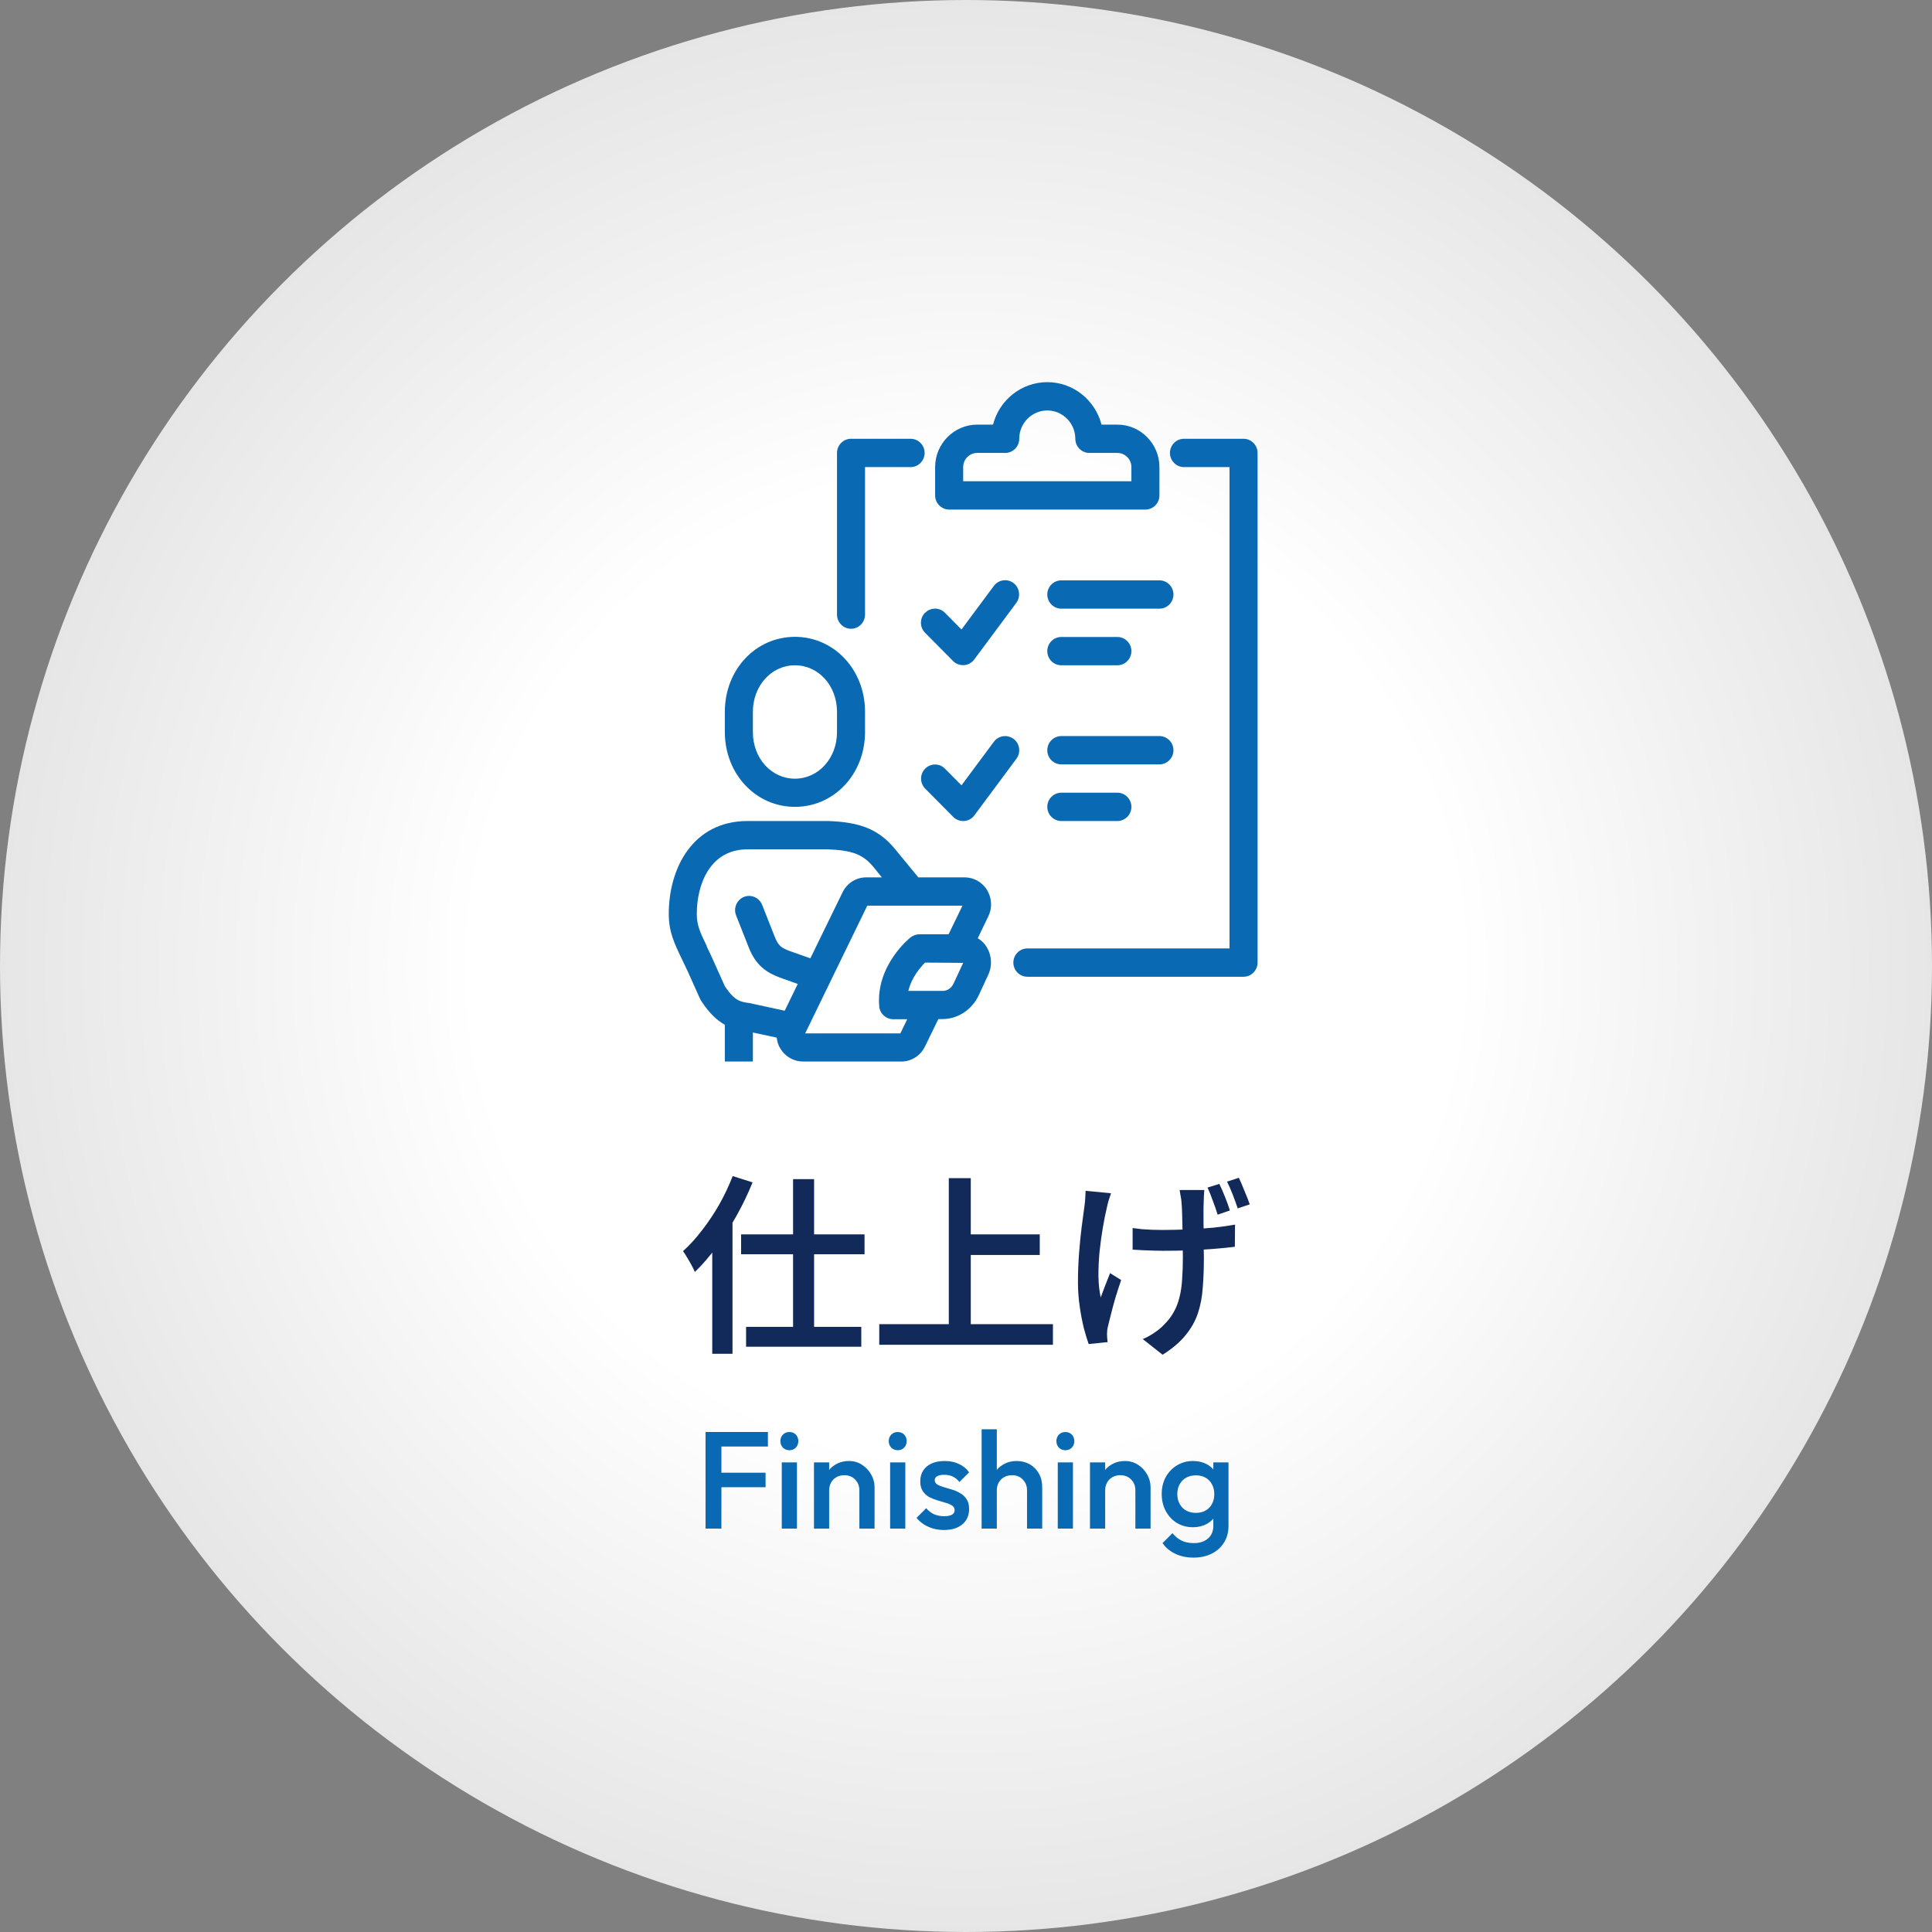 <svg width="182" height="182" viewBox="0 0 182 182" fill="none" xmlns="http://www.w3.org/2000/svg">
<rect x="0" y="0" width="182" height="182" fill="#808080" stroke="none"/>
<circle cx="91" cy="91" r="91" fill="url(#paint0_radial_106_4970)"/>
<path d="M74.71 111.078H76.69V126.216H74.71V111.078ZM69.814 116.28H81.442V118.152H69.814V116.28ZM70.282 124.992H81.136V126.864H70.282V124.992ZM67.096 115.938L68.986 114.048L69.004 114.066V127.53H67.096V115.938ZM69.022 110.79L70.894 111.384C70.474 112.428 69.976 113.466 69.4 114.498C68.824 115.53 68.2 116.508 67.528 117.432C66.856 118.344 66.166 119.142 65.458 119.826C65.398 119.67 65.302 119.472 65.17 119.232C65.038 118.98 64.894 118.728 64.738 118.476C64.594 118.224 64.462 118.02 64.342 117.864C64.966 117.3 65.566 116.64 66.142 115.884C66.73 115.128 67.27 114.318 67.762 113.454C68.254 112.578 68.674 111.69 69.022 110.79ZM90.478 116.28H97.948V118.224H90.478V116.28ZM82.828 124.74H99.19V126.684H82.828V124.74ZM89.38 110.988H91.45V125.802H89.38V110.988ZM113.446 112.104C113.434 112.296 113.422 112.494 113.41 112.698C113.398 112.89 113.392 113.088 113.392 113.292C113.38 113.448 113.374 113.694 113.374 114.03C113.374 114.354 113.374 114.726 113.374 115.146C113.386 115.554 113.392 115.974 113.392 116.406C113.392 116.826 113.392 117.216 113.392 117.576C113.404 117.936 113.41 118.218 113.41 118.422C113.41 119.478 113.374 120.444 113.302 121.32C113.242 122.196 113.086 123.006 112.834 123.75C112.582 124.482 112.192 125.166 111.664 125.802C111.148 126.438 110.434 127.044 109.522 127.62L107.65 126.144C107.986 126.012 108.34 125.82 108.712 125.568C109.096 125.316 109.408 125.058 109.648 124.794C110.032 124.422 110.338 124.026 110.566 123.606C110.806 123.186 110.986 122.724 111.106 122.22C111.238 121.716 111.322 121.152 111.358 120.528C111.406 119.904 111.43 119.196 111.43 118.404C111.43 118.092 111.424 117.696 111.412 117.216C111.412 116.736 111.406 116.238 111.394 115.722C111.382 115.206 111.37 114.732 111.358 114.3C111.346 113.868 111.328 113.532 111.304 113.292C111.292 113.076 111.262 112.86 111.214 112.644C111.178 112.428 111.148 112.248 111.124 112.104H113.446ZM106.696 115.686C106.984 115.722 107.278 115.758 107.578 115.794C107.89 115.818 108.202 115.836 108.514 115.848C108.838 115.86 109.156 115.866 109.468 115.866C110.236 115.866 111.034 115.848 111.862 115.812C112.702 115.776 113.512 115.722 114.292 115.65C115.072 115.566 115.756 115.47 116.344 115.362L116.326 117.45C115.762 117.522 115.102 117.588 114.346 117.648C113.59 117.708 112.792 117.756 111.952 117.792C111.124 117.816 110.314 117.828 109.522 117.828C109.258 117.828 108.958 117.822 108.622 117.81C108.298 117.798 107.968 117.786 107.632 117.774C107.308 117.762 106.996 117.744 106.696 117.72V115.686ZM104.662 112.41C104.59 112.614 104.512 112.848 104.428 113.112C104.356 113.376 104.302 113.598 104.266 113.778C104.134 114.318 104.008 114.948 103.888 115.668C103.768 116.376 103.666 117.12 103.582 117.9C103.51 118.68 103.474 119.442 103.474 120.186C103.486 120.93 103.558 121.608 103.69 122.22C103.81 121.908 103.948 121.542 104.104 121.122C104.272 120.702 104.428 120.306 104.572 119.934L105.616 120.582C105.448 121.074 105.28 121.59 105.112 122.13C104.956 122.658 104.818 123.162 104.698 123.642C104.578 124.122 104.476 124.53 104.392 124.866C104.356 124.998 104.326 125.148 104.302 125.316C104.29 125.484 104.284 125.616 104.284 125.712C104.296 125.808 104.302 125.922 104.302 126.054C104.314 126.186 104.326 126.312 104.338 126.432L102.556 126.612C102.424 126.252 102.274 125.76 102.106 125.136C101.95 124.5 101.818 123.81 101.71 123.066C101.602 122.31 101.548 121.56 101.548 120.816C101.548 119.832 101.584 118.884 101.656 117.972C101.728 117.06 101.812 116.232 101.908 115.488C102.004 114.732 102.088 114.108 102.16 113.616C102.196 113.376 102.22 113.13 102.232 112.878C102.244 112.614 102.256 112.38 102.268 112.176L104.662 112.41ZM114.868 111.528C115.036 111.876 115.216 112.29 115.408 112.77C115.6 113.25 115.75 113.67 115.858 114.03L114.706 114.426C114.586 114.03 114.436 113.598 114.256 113.13C114.088 112.65 113.92 112.23 113.752 111.87L114.868 111.528ZM116.704 110.952C116.872 111.3 117.052 111.72 117.244 112.212C117.448 112.692 117.61 113.106 117.73 113.454L116.596 113.832C116.464 113.436 116.308 113.004 116.128 112.536C115.948 112.068 115.768 111.66 115.588 111.312L116.704 110.952Z" fill="#122A59"/>
<path d="M66.464 144V134.9H67.959V144H66.464ZM67.491 140.1V138.735H72.119V140.1H67.491ZM67.491 136.265V134.9H72.34V136.265H67.491ZM73.645 144V137.76H75.075V144H73.645ZM74.36 136.616C74.118 136.616 73.914 136.534 73.749 136.369C73.593 136.204 73.515 136.001 73.515 135.758C73.515 135.515 73.593 135.312 73.749 135.147C73.914 134.982 74.118 134.9 74.36 134.9C74.612 134.9 74.815 134.982 74.971 135.147C75.127 135.312 75.205 135.515 75.205 135.758C75.205 136.001 75.127 136.204 74.971 136.369C74.815 136.534 74.612 136.616 74.36 136.616ZM80.956 144V140.399C80.956 139.983 80.822 139.641 80.553 139.372C80.293 139.103 79.955 138.969 79.539 138.969C79.262 138.969 79.015 139.03 78.798 139.151C78.582 139.272 78.413 139.441 78.291 139.658C78.17 139.875 78.109 140.122 78.109 140.399L77.55 140.087C77.55 139.61 77.654 139.19 77.862 138.826C78.07 138.453 78.356 138.163 78.72 137.955C79.093 137.738 79.509 137.63 79.968 137.63C80.436 137.63 80.852 137.751 81.216 137.994C81.58 138.228 81.866 138.536 82.074 138.917C82.282 139.29 82.386 139.68 82.386 140.087V144H80.956ZM76.679 144V137.76H78.109V144H76.679ZM83.852 144V137.76H85.282V144H83.852ZM84.567 136.616C84.325 136.616 84.121 136.534 83.956 136.369C83.8 136.204 83.722 136.001 83.722 135.758C83.722 135.515 83.8 135.312 83.956 135.147C84.121 134.982 84.325 134.9 84.567 134.9C84.819 134.9 85.022 134.982 85.178 135.147C85.334 135.312 85.412 135.515 85.412 135.758C85.412 136.001 85.334 136.204 85.178 136.369C85.022 136.534 84.819 136.616 84.567 136.616ZM88.927 144.13C88.581 144.13 88.247 144.087 87.926 144C87.606 143.905 87.311 143.775 87.042 143.61C86.774 143.437 86.54 143.229 86.34 142.986L87.25 142.076C87.467 142.327 87.714 142.518 87.991 142.648C88.277 142.769 88.598 142.83 88.953 142.83C89.274 142.83 89.517 142.782 89.681 142.687C89.846 142.592 89.928 142.453 89.928 142.271C89.928 142.08 89.85 141.933 89.694 141.829C89.538 141.725 89.335 141.638 89.083 141.569C88.841 141.491 88.581 141.413 88.303 141.335C88.035 141.257 87.775 141.153 87.523 141.023C87.281 140.884 87.081 140.698 86.925 140.464C86.769 140.23 86.691 139.927 86.691 139.554C86.691 139.155 86.782 138.813 86.964 138.527C87.155 138.241 87.419 138.02 87.757 137.864C88.104 137.708 88.516 137.63 88.992 137.63C89.495 137.63 89.937 137.721 90.318 137.903C90.708 138.076 91.033 138.341 91.293 138.696L90.383 139.606C90.201 139.381 89.993 139.212 89.759 139.099C89.525 138.986 89.257 138.93 88.953 138.93C88.667 138.93 88.446 138.973 88.29 139.06C88.134 139.147 88.056 139.272 88.056 139.437C88.056 139.61 88.134 139.745 88.29 139.84C88.446 139.935 88.646 140.018 88.888 140.087C89.14 140.156 89.4 140.234 89.668 140.321C89.946 140.399 90.206 140.512 90.448 140.659C90.7 140.798 90.903 140.988 91.059 141.231C91.215 141.465 91.293 141.773 91.293 142.154C91.293 142.761 91.081 143.242 90.656 143.597C90.232 143.952 89.655 144.13 88.927 144.13ZM96.749 144V140.399C96.749 139.983 96.615 139.641 96.346 139.372C96.086 139.103 95.748 138.969 95.332 138.969C95.055 138.969 94.808 139.03 94.591 139.151C94.374 139.272 94.206 139.441 94.084 139.658C93.963 139.875 93.902 140.122 93.902 140.399L93.343 140.087C93.343 139.61 93.447 139.19 93.655 138.826C93.863 138.453 94.149 138.163 94.513 137.955C94.886 137.738 95.302 137.63 95.761 137.63C96.229 137.63 96.645 137.734 97.009 137.942C97.373 138.15 97.659 138.44 97.867 138.813C98.075 139.177 98.179 139.602 98.179 140.087V144H96.749ZM92.472 144V134.64H93.902V144H92.472ZM99.645 144V137.76H101.075V144H99.645ZM100.36 136.616C100.118 136.616 99.914 136.534 99.749 136.369C99.593 136.204 99.515 136.001 99.515 135.758C99.515 135.515 99.593 135.312 99.749 135.147C99.914 134.982 100.118 134.9 100.36 134.9C100.612 134.9 100.815 134.982 100.971 135.147C101.127 135.312 101.205 135.515 101.205 135.758C101.205 136.001 101.127 136.204 100.971 136.369C100.815 136.534 100.612 136.616 100.36 136.616ZM106.956 144V140.399C106.956 139.983 106.822 139.641 106.553 139.372C106.293 139.103 105.955 138.969 105.539 138.969C105.262 138.969 105.015 139.03 104.798 139.151C104.582 139.272 104.413 139.441 104.291 139.658C104.17 139.875 104.109 140.122 104.109 140.399L103.55 140.087C103.55 139.61 103.654 139.19 103.862 138.826C104.07 138.453 104.356 138.163 104.72 137.955C105.093 137.738 105.509 137.63 105.968 137.63C106.436 137.63 106.852 137.751 107.216 137.994C107.58 138.228 107.866 138.536 108.074 138.917C108.282 139.29 108.386 139.68 108.386 140.087V144H106.956ZM102.679 144V137.76H104.109V144H102.679ZM112.439 146.73C111.781 146.73 111.204 146.609 110.71 146.366C110.216 146.132 109.818 145.798 109.514 145.365L110.45 144.429C110.702 144.741 110.988 144.975 111.308 145.131C111.629 145.287 112.015 145.365 112.465 145.365C113.029 145.365 113.475 145.218 113.804 144.923C114.134 144.637 114.298 144.243 114.298 143.74V142.206L114.545 140.828L114.298 139.437V137.76H115.728V143.74C115.728 144.338 115.59 144.858 115.312 145.3C115.035 145.751 114.649 146.102 114.155 146.353C113.661 146.604 113.089 146.73 112.439 146.73ZM112.374 143.87C111.82 143.87 111.317 143.736 110.866 143.467C110.424 143.19 110.073 142.813 109.813 142.336C109.562 141.859 109.436 141.326 109.436 140.737C109.436 140.148 109.562 139.619 109.813 139.151C110.073 138.683 110.424 138.315 110.866 138.046C111.317 137.769 111.82 137.63 112.374 137.63C112.868 137.63 113.302 137.73 113.674 137.929C114.047 138.128 114.337 138.406 114.545 138.761C114.753 139.108 114.857 139.515 114.857 139.983V141.517C114.857 141.976 114.749 142.384 114.532 142.739C114.324 143.094 114.034 143.372 113.661 143.571C113.289 143.77 112.86 143.87 112.374 143.87ZM112.66 142.518C113.007 142.518 113.31 142.444 113.57 142.297C113.83 142.15 114.03 141.946 114.168 141.686C114.316 141.417 114.389 141.105 114.389 140.75C114.389 140.395 114.316 140.087 114.168 139.827C114.03 139.558 113.83 139.35 113.57 139.203C113.31 139.056 113.007 138.982 112.66 138.982C112.314 138.982 112.006 139.056 111.737 139.203C111.477 139.35 111.274 139.558 111.126 139.827C110.979 140.087 110.905 140.395 110.905 140.75C110.905 141.097 110.979 141.404 111.126 141.673C111.274 141.942 111.477 142.15 111.737 142.297C112.006 142.444 112.314 142.518 112.66 142.518Z" fill="#0969B3"/>
<path d="M74.886 76.008C78.584 76.008 81.489 72.914 81.489 68.954V67.046C81.489 63.099 78.584 59.992 74.886 59.992C71.188 59.992 68.282 63.086 68.282 67.046V68.954C68.282 72.901 71.188 76.008 74.886 76.008ZM70.924 67.06C70.924 64.606 72.667 62.672 74.886 62.672C77.104 62.672 78.848 64.593 78.848 67.06V68.967C78.848 71.421 77.104 73.354 74.886 73.354C72.667 73.354 70.924 71.434 70.924 68.967V67.06ZM92.992 83.85C92.529 83.103 91.737 82.65 90.865 82.65H86.507L84.315 79.983C82.638 77.929 80.683 77.449 78.029 77.342H70.422C65.298 77.342 63 81.743 63 86.09C63 87.797 63.541 88.904 64.215 90.305C64.4 90.691 64.598 91.105 64.823 91.585L65.945 94.092C65.945 94.092 66.011 94.225 66.051 94.279C66.817 95.452 67.53 96.119 68.282 96.533V100H70.924V97.266L73.169 97.746C73.209 98.106 73.314 98.48 73.525 98.8C73.988 99.547 74.78 100 75.652 100H84.896C85.86 100 86.719 99.453 87.141 98.573L88.396 95.999H88.792C90.231 95.999 91.565 95.119 92.199 93.759L93.097 91.825C93.493 90.972 93.427 89.985 92.939 89.198C92.728 88.851 92.437 88.584 92.107 88.384L93.097 86.331C93.493 85.53 93.441 84.597 92.978 83.837L92.992 83.85ZM66.592 89.144C65.958 87.838 65.641 87.184 65.641 86.09C65.641 83.29 66.896 80.009 70.422 80.009H77.976C80.3 80.103 81.304 80.489 82.281 81.676L83.074 82.65H81.608C80.644 82.65 79.785 83.197 79.363 84.077L76.338 90.278L74.384 89.585C73.591 89.291 73.314 89.078 72.984 88.251L71.795 85.237C71.518 84.557 70.752 84.223 70.079 84.49C69.405 84.77 69.075 85.544 69.339 86.224L70.528 89.238C71.201 90.945 72.192 91.612 73.473 92.092L75.15 92.692L73.922 95.212L70.594 94.492C69.735 94.372 69.207 94.292 68.282 92.905L67.2 90.491C66.975 89.985 66.764 89.544 66.566 89.144H66.592ZM84.817 97.346H75.85L81.7 85.317H90.667L89.36 88.011H86.613C86.322 88.011 86.032 88.118 85.794 88.291C85.662 88.398 82.506 90.945 82.823 94.786C82.876 95.479 83.457 96.013 84.143 96.013H85.464L84.817 97.346ZM89.835 92.638C89.637 93.079 89.241 93.345 88.818 93.345H85.57C85.86 92.105 86.692 91.132 87.141 90.678L90.733 90.705L89.835 92.638ZM110.543 56.004C110.543 56.738 109.949 57.338 109.222 57.338H99.978C99.251 57.338 98.657 56.738 98.657 56.004C98.657 55.271 99.251 54.671 99.978 54.671H109.222C109.949 54.671 110.543 55.271 110.543 56.004ZM98.657 61.339C98.657 60.605 99.251 60.005 99.978 60.005H105.26C105.987 60.005 106.581 60.605 106.581 61.339C106.581 62.072 105.987 62.672 105.26 62.672H99.978C99.251 62.672 98.657 62.072 98.657 61.339ZM87.154 57.724C87.669 57.204 88.501 57.204 89.016 57.724L90.575 59.298L93.626 55.191C94.061 54.604 94.893 54.484 95.474 54.924C96.055 55.364 96.174 56.204 95.739 56.791L91.777 62.125C91.552 62.432 91.196 62.632 90.813 62.659C90.786 62.659 90.746 62.659 90.72 62.659C90.377 62.659 90.033 62.526 89.782 62.272L87.141 59.605C86.626 59.085 86.626 58.245 87.141 57.724H87.154ZM109.222 72.007H99.978C99.251 72.007 98.657 71.407 98.657 70.674C98.657 69.94 99.251 69.34 99.978 69.34H109.222C109.949 69.34 110.543 69.94 110.543 70.674C110.543 71.407 109.949 72.007 109.222 72.007ZM105.26 74.675C105.987 74.675 106.581 75.275 106.581 76.008C106.581 76.742 105.987 77.342 105.26 77.342H99.978C99.251 77.342 98.657 76.742 98.657 76.008C98.657 75.275 99.251 74.675 99.978 74.675H105.26ZM95.488 69.607C96.069 70.047 96.188 70.887 95.752 71.474L91.79 76.808C91.565 77.115 91.209 77.315 90.826 77.342C90.799 77.342 90.76 77.342 90.733 77.342C90.39 77.342 90.047 77.209 89.796 76.955L87.154 74.288C86.639 73.768 86.639 72.928 87.154 72.408C87.669 71.888 88.501 71.888 89.016 72.408L90.575 73.981L93.626 69.874C94.061 69.287 94.893 69.167 95.474 69.607H95.488ZM78.848 57.898V42.668C78.848 41.935 79.442 41.334 80.168 41.334H85.781C86.507 41.334 87.102 41.935 87.102 42.668C87.102 43.401 86.507 44.002 85.781 44.002H81.489V57.898C81.489 58.631 80.895 59.231 80.168 59.231C79.442 59.231 78.848 58.631 78.848 57.898ZM118.467 42.668V90.678C118.467 91.412 117.872 92.012 117.146 92.012H96.782C96.055 92.012 95.461 91.412 95.461 90.678C95.461 89.945 96.055 89.344 96.782 89.344H115.825V44.002H111.533C110.807 44.002 110.213 43.401 110.213 42.668C110.213 41.935 110.807 41.334 111.533 41.334H117.146C117.872 41.334 118.467 41.935 118.467 42.668ZM89.413 48.002H107.902C108.628 48.002 109.222 47.402 109.222 46.669V44.002C109.222 41.801 107.439 40.001 105.26 40.001H103.768C103.174 37.707 101.114 36 98.657 36C96.201 36 94.127 37.707 93.546 40.001H92.054C89.875 40.001 88.092 41.801 88.092 44.002V46.669C88.092 47.402 88.686 48.002 89.413 48.002ZM90.733 44.002C90.733 43.268 91.328 42.668 92.054 42.668H94.695C95.422 42.668 96.016 42.068 96.016 41.334C96.016 39.867 97.204 38.667 98.657 38.667C100.11 38.667 101.298 39.867 101.298 41.334C101.298 42.068 101.893 42.668 102.619 42.668H105.26C105.987 42.668 106.581 43.268 106.581 44.002V45.335H90.733V44.002Z" fill="#0969B3"/>
<defs>
<radialGradient id="paint0_radial_106_4970" cx="0" cy="0" r="1" gradientUnits="userSpaceOnUse" gradientTransform="translate(91 91) rotate(90) scale(91)">
<stop stop-color="white"/>
<stop offset="0.5" stop-color="white"/>
<stop offset="1" stop-color="white" stop-opacity="0.8"/>
</radialGradient>
</defs>
</svg>
